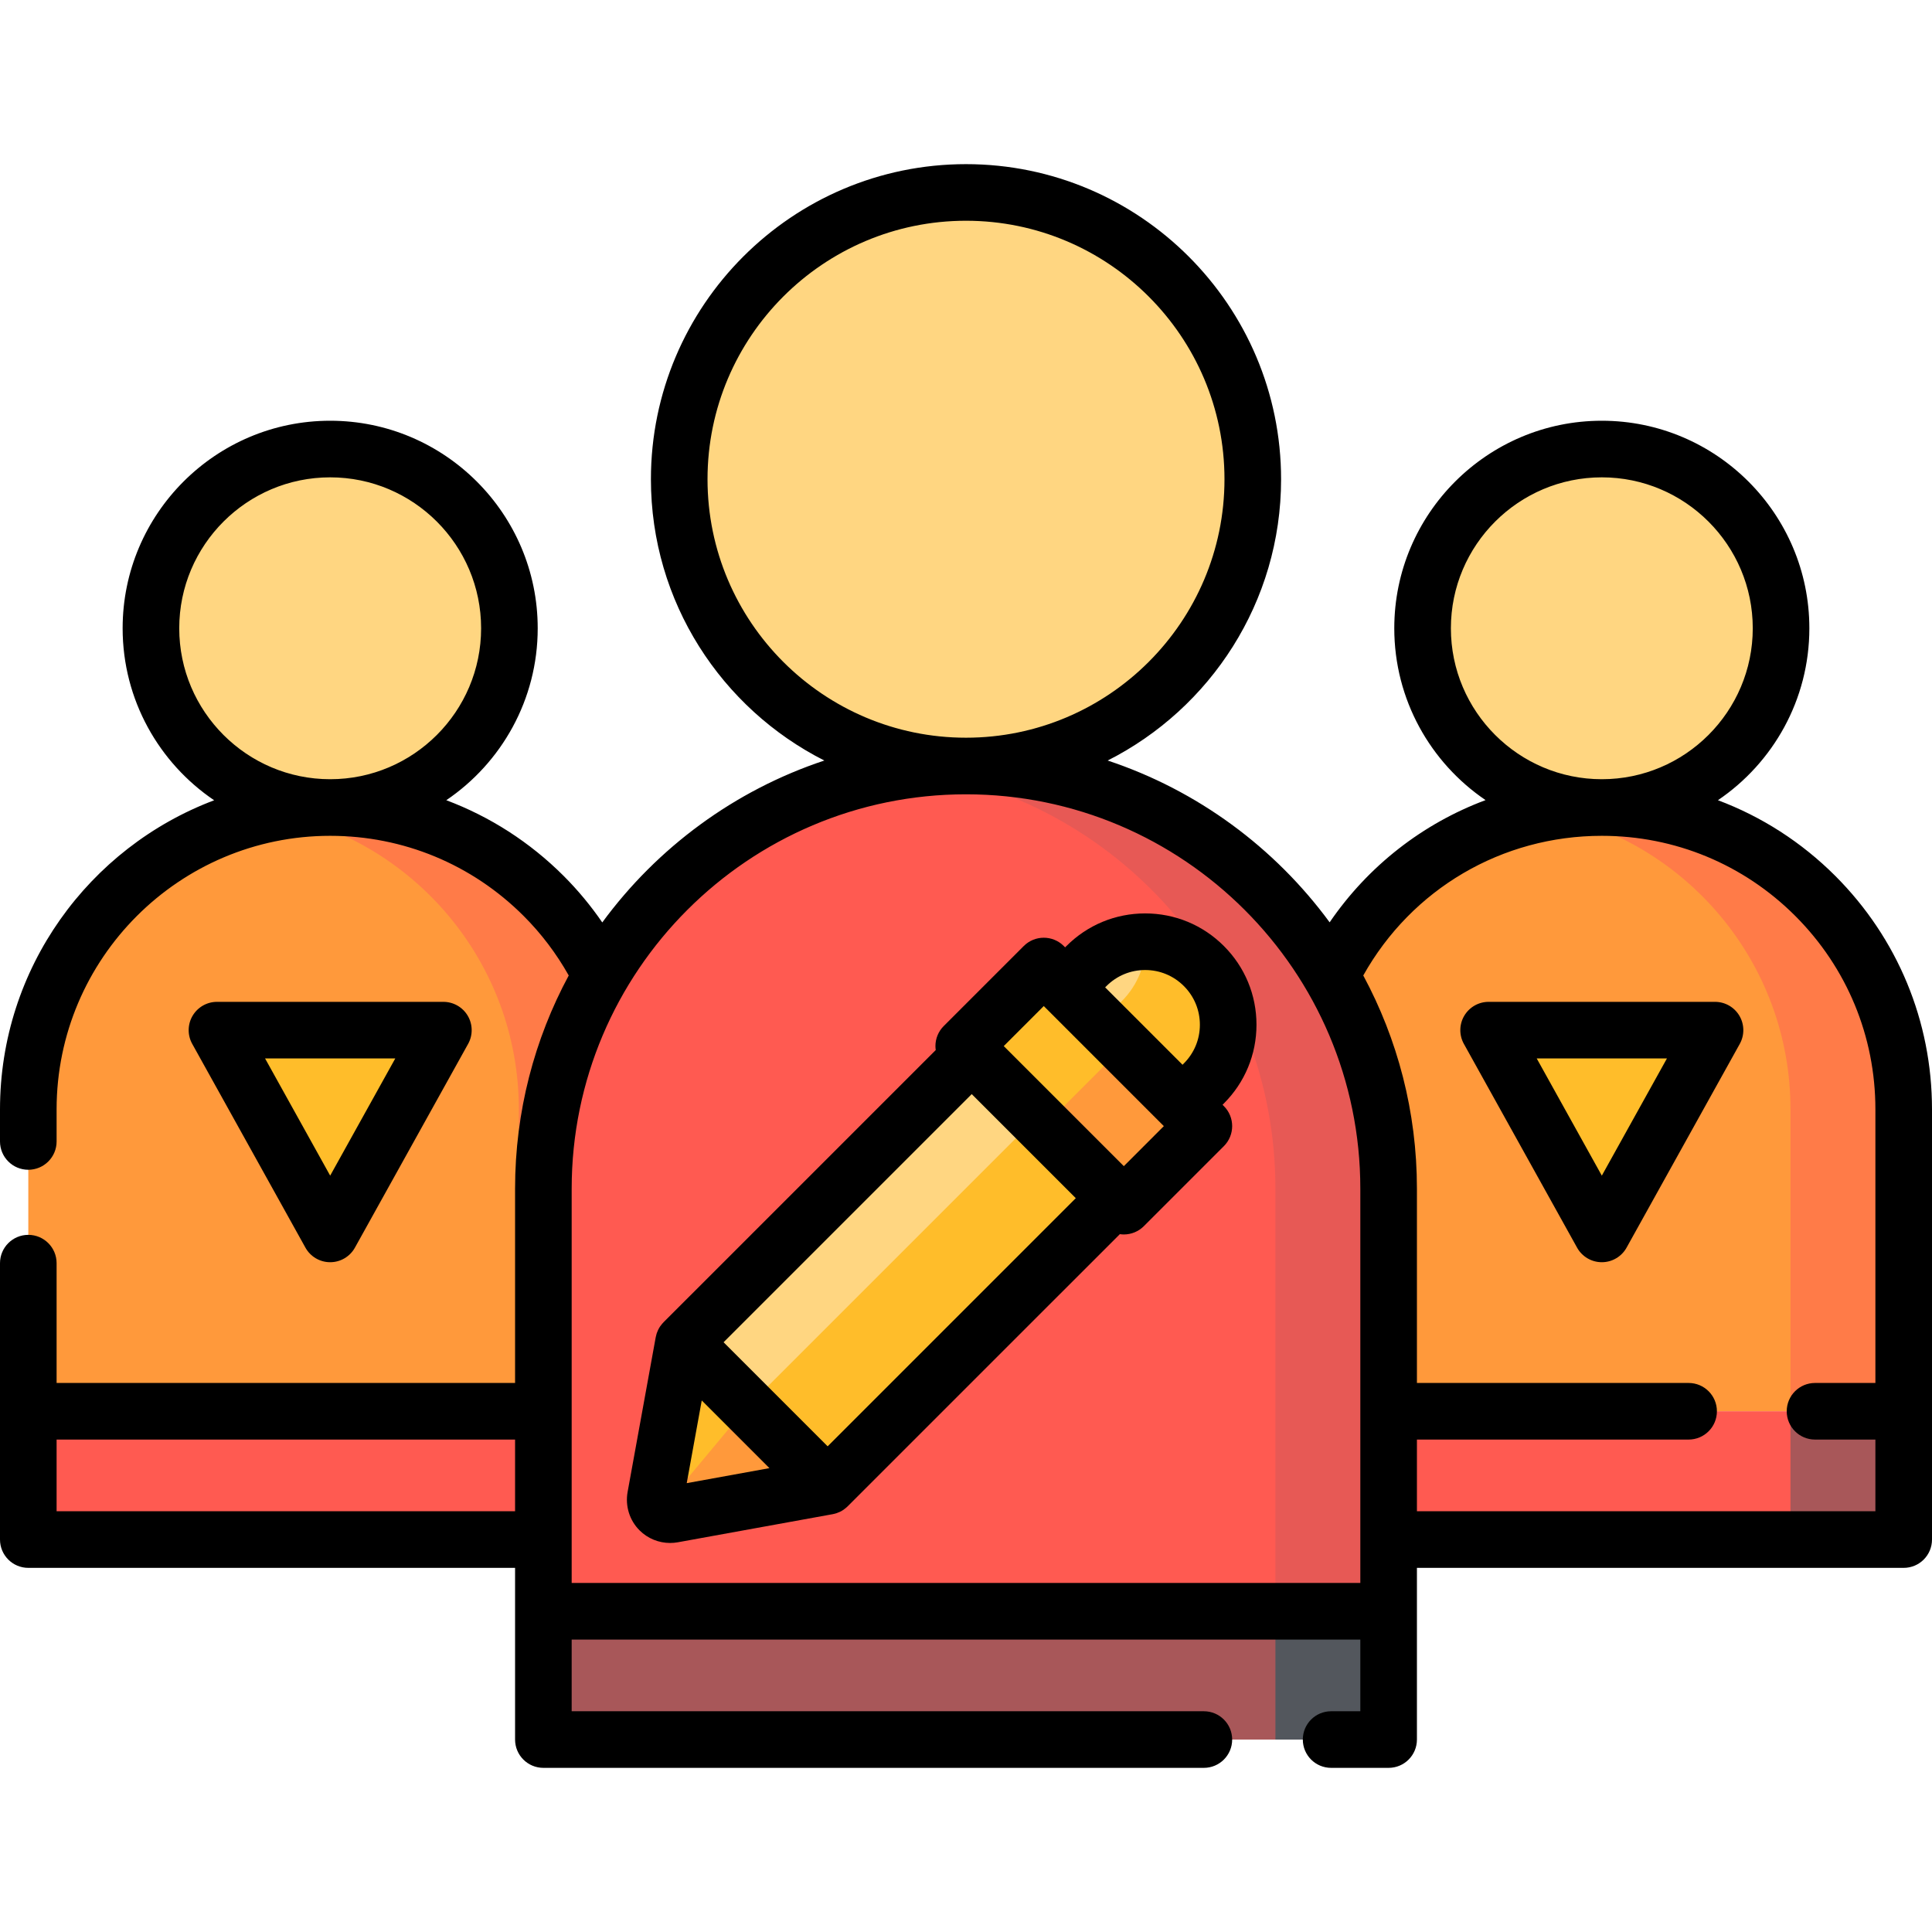 <?xml version="1.0" encoding="iso-8859-1"?>
<!-- Generator: Adobe Illustrator 19.0.0, SVG Export Plug-In . SVG Version: 6.00 Build 0)  -->
<svg version="1.1" id="Capa_1" xmlns="http://www.w3.org/2000/svg" xmlns:xlink="http://www.w3.org/1999/xlink" x="0px" y="0px"
	 viewBox="0 0 512 512" style="enable-background:new 0 0 512 512;" xml:space="preserve">
<circle style="fill:#FFD681;" cx="87.5" cy="166.5" r="47.5"/>
<path style="fill:#FF993B;" d="M167.5,374H7.5v-80c0-44.183,35.817-80,80-80l0,0c44.183,0,80,35.817,80,80V374z"/>
<path style="fill:#FF7B48;" d="M87.5,214L87.5,214c-5.129,0-10.139,0.502-15,1.425c37.01,7.024,65,39.522,65,78.575v80h30v-80
	C167.5,249.817,131.683,214,87.5,214z"/>
<circle style="fill:#FFD681;" cx="424.5" cy="166.5" r="47.5"/>
<path style="fill:#FF993B;" d="M504.5,374h-160v-80c0-44.183,35.817-80,80-80l0,0c44.183,0,80,35.817,80,80V374z"/>
<path style="fill:#FF7B48;" d="M424.5,214L424.5,214c-5.129,0-10.139,0.502-15,1.425c37.01,7.024,65,39.522,65,78.575v80h30v-80
	C504.5,249.817,468.683,214,424.5,214z"/>
<g>
	<polygon style="fill:#FFBD2A;" points="117.5,273 57.5,273 87.5,327 	"/>
	<polygon style="fill:#FFBD2A;" points="454.5,273 394.5,273 424.5,327 	"/>
</g>
<g>
	<rect x="7.5" y="374" style="fill:#FF5A51;" width="160" height="34"/>
	<rect x="344.5" y="374" style="fill:#FF5A51;" width="160" height="34"/>
</g>
<rect x="474.5" y="374" style="fill:#A85759;" width="30" height="34"/>
<path style="fill:#FF5A51;" d="M368,427H144V315c0-61.856,50.144-112,112-112l0,0c61.856,0,112,50.144,112,112V427z"/>
<path style="fill:#E75955;" d="M256,203L256,203c-5.087,0-10.093,0.346-15,1.003c54.762,7.331,97,54.228,97,110.997v112h30V315
	C368,253.144,317.856,203,256,203z"/>
<rect x="144" y="427" style="fill:#A85759;" width="224" height="34"/>
<rect x="338" y="427" style="fill:#53575D;" width="30" height="34"/>
<path style="fill:#FFBD2A;" d="M219.34,393.89l-41.03,7.45c-1.28,0.23-2.47-0.15-3.33-0.9v-0.01c-1-0.86-1.55-2.22-1.28-3.7
	l7.45-41.02l16.97,16.97h0.01L219.34,393.89z"/>
<path style="fill:#FFD681;" d="M313.381,292.778l-31.113-31.113l5.657-5.657c8.592-8.592,22.521-8.592,31.113,0l0,0
	c8.592,8.592,8.592,22.521,0,31.113L313.381,292.778z"/>
<path style="fill:#FFBD2A;" d="M319.037,256.008L319.037,256.008c-4.242-4.242-9.785-6.38-15.345-6.433
	c0.055,5.701-2.084,11.418-6.433,15.768L291.602,271l21.778,21.778l5.657-5.657C327.629,278.529,327.629,264.6,319.037,256.008z"/>
<rect x="184.428" y="309.62" transform="matrix(-0.707 0.707 -0.707 -0.707 645.048 406.053)" style="fill:#FFD681;" width="107.999" height="53.999"/>
<g>
	
		<rect x="192.901" y="330.1" transform="matrix(-0.707 0.707 -0.707 -0.707 665.508 414.538)" style="fill:#FFBD2A;" width="107.999" height="30"/>
	
		<rect x="272.218" y="257.832" transform="matrix(-0.707 0.707 -0.707 -0.707 693.839 288.265)" style="fill:#FFBD2A;" width="30" height="59.999"/>
</g>
<g>
	
		<rect x="282.819" y="283.431" transform="matrix(-0.707 0.707 -0.707 -0.707 719.431 298.865)" style="fill:#FF993B;" width="30" height="30"/>
	<path style="fill:#FF993B;" d="M219.34,393.89l-41.03,7.45c-1.28,0.23-2.47-0.15-3.33-0.9v-0.01l23.14-27.75h0.01L219.34,393.89z"
		/>
</g>
<circle style="fill:#FFD681;" cx="256" cy="127" r="76"/>
<path d="M486.372,232.124c-8.978-8.971-19.567-15.732-31.102-20.059c14.609-9.897,24.229-26.628,24.229-45.565
	c0-30.327-24.673-55-55-55s-55,24.673-55,55c0,18.919,9.603,35.636,24.19,45.537c-16.644,6.213-31.081,17.415-41.32,32.388
	c-14.545-19.807-35.037-34.984-58.825-42.876C320.775,187.777,339.5,159.543,339.5,127c0-46.042-37.458-83.5-83.5-83.5
	s-83.5,37.458-83.5,83.5c0,32.543,18.725,60.777,45.956,74.548c-23.8,7.896-44.3,23.084-58.846,42.906
	c-3.023-4.397-6.435-8.526-10.238-12.33c-8.977-8.971-19.566-15.732-31.101-20.059c14.609-9.897,24.229-26.628,24.229-45.565
	c0-30.327-24.673-55-55-55s-55,24.673-55,55c0,18.947,9.63,35.687,24.253,45.582C23.629,224.555,0,256.567,0,294v8.5
	c0,4.143,3.358,7.5,7.5,7.5s7.5-3.357,7.5-7.5V294c0-39.977,32.523-72.5,72.5-72.5c19.358,0,37.565,7.541,51.266,21.232
	c4.709,4.709,8.711,10.008,11.953,15.78C141.652,275.343,136.5,294.58,136.5,315v51.5H15v-31.75c0-4.143-3.358-7.5-7.5-7.5
	s-7.5,3.357-7.5,7.5l0,0V408c0,4.143,3.358,7.5,7.5,7.5h129V461l0,0c0,4.143,3.358,7.5,7.5,7.5h175.037c4.143,0,7.5-3.357,7.5-7.5
	s-3.357-7.5-7.5-7.5H151.5v-19h209v19h-7.74c-4.143,0-7.5,3.357-7.5,7.5s3.357,7.5,7.5,7.5H368c4.143,0,7.5-3.357,7.5-7.5v-45.5l0,0
	h129c4.143,0,7.5-3.357,7.5-7.5l0,0V294C512,270.638,502.899,248.665,486.372,232.124z M47.5,166.5c0-22.056,17.944-40,40-40
	s40,17.944,40,40s-17.944,40-40,40S47.5,188.556,47.5,166.5z M384.5,166.5c0-22.056,17.944-40,40-40s40,17.944,40,40
	s-17.944,40-40,40S384.5,188.556,384.5,166.5z M187.5,127c0-37.771,30.729-68.5,68.5-68.5s68.5,30.729,68.5,68.5
	s-30.729,68.5-68.5,68.5S187.5,164.771,187.5,127z M15,400.5v-19h121.5v19H15z M151.5,419.5V315c0-57.621,46.878-104.5,104.5-104.5
	c57.621,0,104.5,46.879,104.5,104.5v104.5H151.5z M375.5,400.5v-19h72c4.143,0,7.5-3.357,7.5-7.5s-3.357-7.5-7.5-7.5h-72V315
	c0-20.421-5.153-39.66-14.221-56.491c12.843-22.921,36.722-37.009,63.221-37.009c19.357,0,37.565,7.541,51.265,21.231
	C489.459,256.435,497,274.643,497,294v72.5h-16c-4.143,0-7.5,3.357-7.5,7.5s3.357,7.5,7.5,7.5h16v19H375.5z"/>
<path d="M87.5,334.5c2.724,0,5.233-1.477,6.556-3.857l30-54c1.291-2.323,1.255-5.155-0.092-7.446
	c-1.348-2.29-3.807-3.696-6.464-3.696h-60c-2.657,0-5.116,1.406-6.464,3.696c-1.348,2.291-1.383,5.123-0.092,7.446l30,54
	C82.267,333.023,84.776,334.5,87.5,334.5z M104.753,280.5L87.5,311.557L70.247,280.5H104.753z"/>
<path d="M454.5,265.5h-60c-2.657,0-5.116,1.406-6.464,3.696c-1.348,2.291-1.383,5.123-0.093,7.446l30,54
	c1.323,2.381,3.833,3.857,6.557,3.857s5.233-1.477,6.557-3.857l30-54c1.29-2.323,1.255-5.155-0.093-7.446
	C459.616,266.906,457.157,265.5,454.5,265.5z M424.5,311.557L407.246,280.5h34.508L424.5,311.557z"/>
<path d="M332.98,271.564c0-7.88-3.068-15.288-8.64-20.859c-5.571-5.572-12.979-8.641-20.859-8.641s-15.288,3.068-20.86,8.64
	l-0.353,0.353l-0.353-0.353c-2.93-2.927-7.678-2.929-10.607,0l-21.213,21.213c-1.407,1.407-2.197,3.314-2.197,5.304
	c0,0.355,0.034,0.706,0.083,1.053l-72.133,72.132c-0.073,0.072-0.136,0.152-0.205,0.227c-0.06,0.065-0.12,0.129-0.177,0.196
	c-0.19,0.221-0.37,0.449-0.531,0.689c-0.006,0.01-0.014,0.018-0.02,0.027c-0.167,0.25-0.314,0.513-0.449,0.781
	c-0.039,0.078-0.075,0.157-0.112,0.236c-0.099,0.215-0.188,0.434-0.267,0.656c-0.025,0.072-0.053,0.142-0.077,0.214
	c-0.092,0.289-0.168,0.583-0.224,0.883c-0.003,0.018-0.01,0.035-0.013,0.053l-7.452,41.018c-0.674,3.714,0.507,7.517,3.16,10.17
	c2.162,2.162,5.087,3.348,8.105,3.348c0.686,0,1.376-0.062,2.064-0.186l41.025-7.445c0.012-0.002,0.023-0.006,0.034-0.009
	c0.304-0.056,0.604-0.135,0.901-0.229c0.063-0.02,0.123-0.043,0.185-0.065c0.244-0.084,0.483-0.182,0.719-0.292
	c0.056-0.026,0.114-0.051,0.169-0.079c0.278-0.139,0.551-0.292,0.813-0.468c0.013-0.008,0.024-0.018,0.036-0.026
	c0.235-0.159,0.46-0.335,0.679-0.523c0.069-0.059,0.134-0.12,0.201-0.182c0.075-0.069,0.153-0.131,0.226-0.204l72.134-72.133
	c0.347,0.049,0.697,0.083,1.052,0.083c1.989,0,3.896-0.79,5.304-2.196l21.213-21.213c2.929-2.93,2.929-7.678,0-10.607l-0.353-0.353
	l0.353-0.353C329.912,286.853,332.98,279.444,332.98,271.564z M219.336,383.287l-27.578-27.578l65.761-65.76l27.577,27.578
	L219.336,383.287z M185.971,371.137l8.966,8.966l8.969,8.969l-21.916,3.978L185.971,371.137z M297.825,309.041l-31.82-31.82
	l10.606-10.606l0.344,0.344c0.003,0.003,0.006,0.007,0.009,0.01l15.556,15.556l15.909,15.91L297.825,309.041z M292.875,261.664
	l0.354-0.353c2.738-2.739,6.38-4.247,10.253-4.247s7.514,1.508,10.252,4.247c2.739,2.738,4.247,6.38,4.247,10.253
	s-1.508,7.515-4.247,10.253l-0.352,0.354L292.875,261.664z"/>
<g>
</g>
<g>
</g>
<g>
</g>
<g>
</g>
<g>
</g>
<g>
</g>
<g>
</g>
<g>
</g>
<g>
</g>
<g>
</g>
<g>
</g>
<g>
</g>
<g>
</g>
<g>
</g>
<g>
</g>
</svg>
